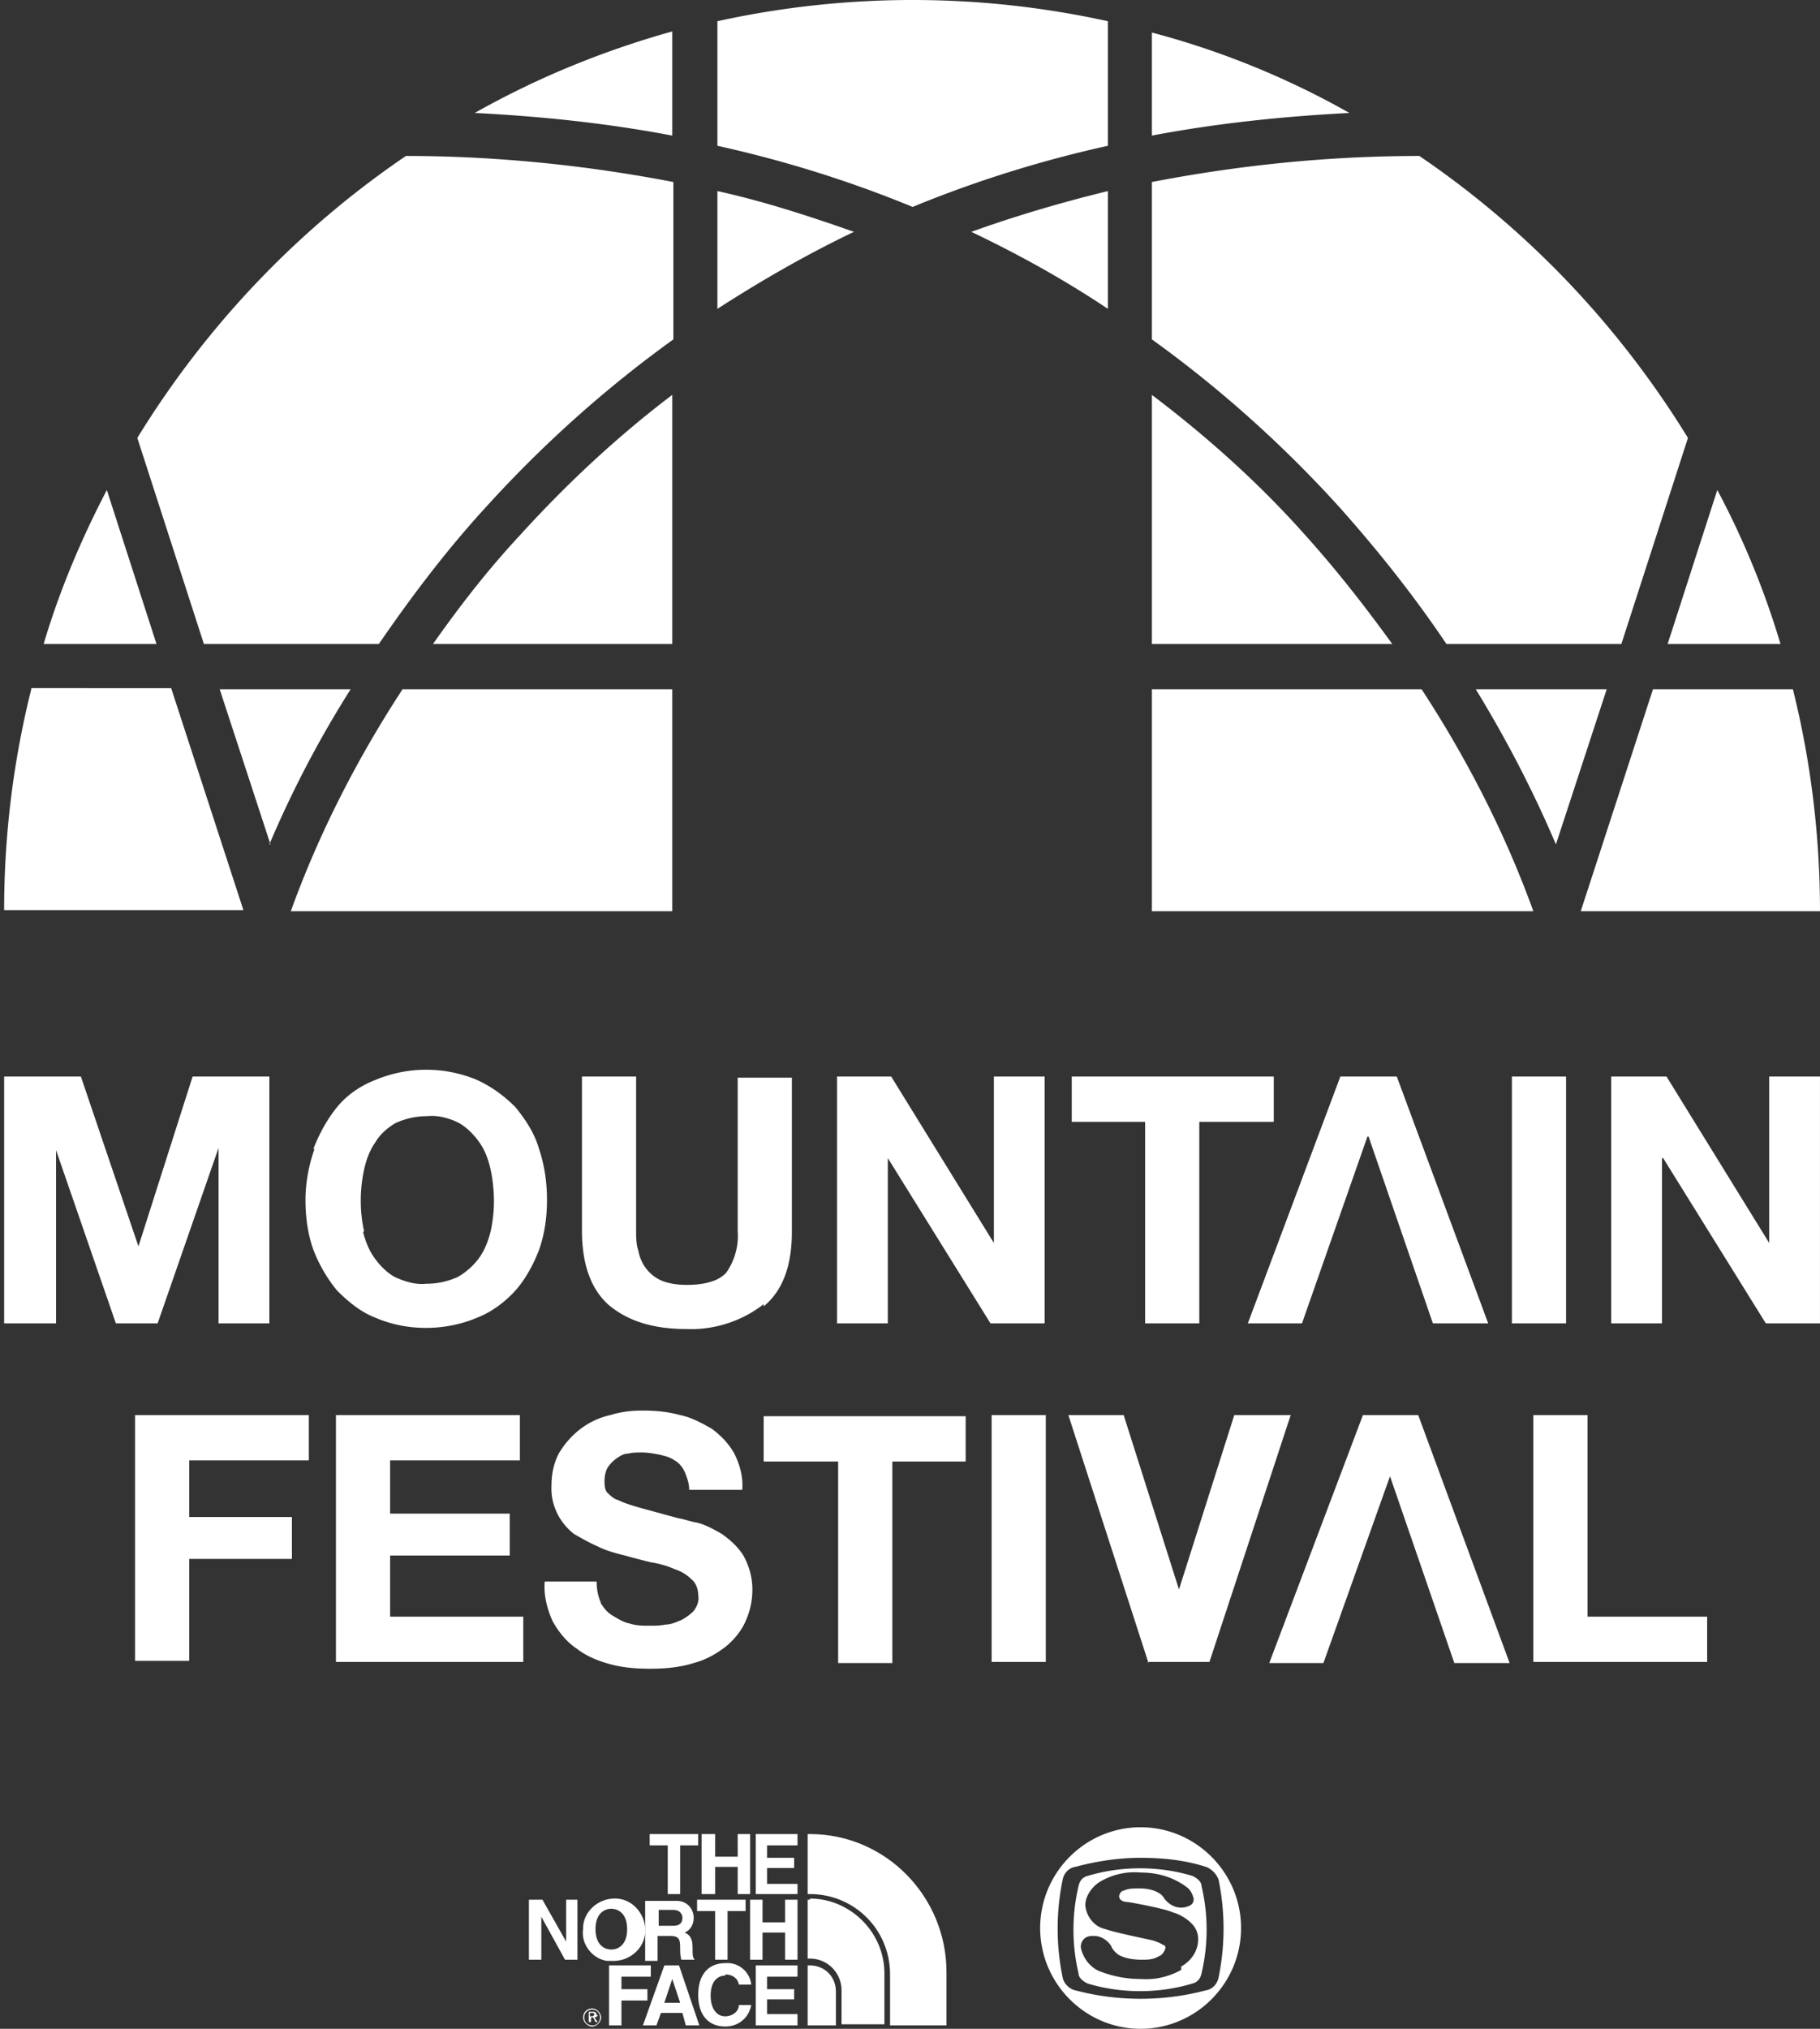 <svg width="350" height="390" fill="none" xmlns="http://www.w3.org/2000/svg"><rect width="100%" height="100%" fill="#333333" stroke="none"/><path d="M15.555 206.945l11.069 32.65 10.417-32.65h14.758v47.451h-9.766v-33.738l-11.72 33.738h-8.03L10.78 221.094v33.302H.797v-47.451h14.758zm44.708 13.931c1.086-2.83 2.605-5.659 4.558-8.054 1.953-2.394 4.558-4.135 7.379-5.224a25.324 25.324 0 0119.533 0c2.821 1.306 5.209 3.048 7.379 5.224 1.953 2.395 3.689 5.007 4.557 8.054 1.086 3.265 1.52 6.53 1.52 9.795 0 3.265-.434 6.53-1.52 9.577-1.085 2.83-2.604 5.659-4.557 7.836-1.953 2.177-4.558 4.136-7.38 5.224-3.038 1.306-6.51 1.959-9.766 1.959-3.472 0-6.727-.653-9.766-1.959-2.821-1.088-5.209-3.047-7.379-5.224a28.429 28.429 0 01-4.558-7.836c-1.085-3.047-1.519-6.312-1.519-9.577 0-3.265.651-6.748 1.736-9.795h-.217zm9.55 15.89c.434 1.741 1.085 3.482 2.17 5.006 1.085 1.523 2.387 2.829 3.906 3.7 1.954.871 3.907 1.524 6.077 1.306 2.17 0 4.124-.435 6.077-1.306 1.52-.871 3.039-2.177 4.124-3.7 1.085-1.524 1.736-3.265 2.17-5.006.434-1.959.651-3.918.651-5.877 0-1.959-.217-4.136-.65-6.095-.435-1.959-1.086-3.7-2.171-5.224-1.085-1.524-2.388-2.83-3.907-3.7-1.736-.871-3.906-1.524-6.077-1.306-2.17 0-4.123.435-6.076 1.306-1.52.87-3.039 2.176-3.907 3.7-1.085 1.524-1.736 3.265-2.17 5.224a27.617 27.617 0 00-.651 6.095c0 1.959.217 3.918.65 5.877h-.216zm77.045 13.93c-4.124 3.265-9.549 5.006-14.758 4.789-6.511 0-11.286-1.524-14.975-4.571-3.473-3.048-5.209-7.836-5.209-14.366v-29.603h10.417v29.603c0 1.306 0 2.612.435 3.918.434 2.394 1.953 4.571 4.34 5.659 1.519.653 3.256.871 4.992.871 3.689 0 6.294-.871 7.596-2.395 1.519-2.176 2.387-5.006 2.17-7.836v-29.602h10.418v29.602c0 6.53-1.737 11.319-5.426 14.366v-.435zm24.524-43.751l19.75 31.997v-31.997h9.766v47.451h-10.417l-19.75-31.779v31.779h-9.766v-47.451h10.417zm34.725 8.707v-8.707h38.849v8.707h-14.324v38.744h-10.418v-38.744h-14.107zm95.06-8.707v47.451H290.75v-47.451h10.417zm19.315 0l19.75 31.997v-31.997h9.766v47.451h-10.417l-19.75-31.779h-.217v31.779h-9.766v-47.451h10.634zM59.395 272.027v8.707H36.39v10.883h19.75v8.054H36.39v19.59H25.973v-47.234h33.422zm40.585 0v8.707H75.02v10.23h23.005v8.054H75.021v11.754h25.61v8.706H64.603v-47.451H99.98zm15.409 35.915c.651 1.088 1.302 1.959 2.387 2.612s2.171 1.306 3.256 1.524c1.302.435 2.604.435 3.906.435 1.085 0 1.954 0 3.039-.218 1.085 0 1.953-.435 3.038-.87a9.655 9.655 0 002.387-1.742c.652-.87 1.086-1.959.869-3.047 0-1.088-.434-2.394-1.303-3.047-.868-.871-1.953-1.524-3.255-1.959a17.94 17.94 0 00-4.558-1.306c-1.736-.436-3.472-.871-4.991-1.306-1.737-.436-3.473-.871-5.209-1.741-1.519-.653-3.039-1.524-4.558-2.395-2.821-2.176-4.557-5.659-4.34-9.359 0-2.177.434-4.354 1.519-6.313 1.085-1.741 2.387-3.265 4.123-4.571a14.801 14.801 0 015.643-2.612c2.171-.653 4.124-.87 6.294-.87 2.387 0 4.775.217 7.162.87 2.17.436 4.124 1.524 6.077 2.612 1.736 1.306 3.255 2.83 4.341 4.789 1.085 2.177 1.736 4.571 1.519 6.965h-10.201c0-1.306-.434-2.394-.868-3.482-.434-.871-1.085-1.742-1.953-2.177-.868-.653-1.953-.871-2.821-1.088-1.086-.218-2.388-.436-3.473-.436-.868 0-1.736 0-2.604.218-.868 0-1.519.435-2.171.871a6.608 6.608 0 00-1.736 1.741c-.434.653-.651 1.741-.651 2.612 0 .653 0 1.524.434 2.177.651.653 1.302 1.306 2.17 1.523 1.303.653 2.822 1.089 4.341 1.524l7.162 1.959c1.302.218 2.387.653 3.69.871 1.736.435 3.255 1.306 4.774 2.176 1.519 1.089 3.039 2.394 4.124 4.136 1.085 1.959 1.736 4.135 1.736 6.53 0 2.176-.434 4.135-1.302 6.094-.868 1.959-2.17 3.483-3.69 4.789-1.953 1.524-3.906 2.612-6.294 3.265-2.821.871-5.642 1.088-8.464 1.088-2.604 0-5.208-.217-7.596-.87-2.387-.653-4.557-1.524-6.511-3.048-1.953-1.306-3.472-3.265-4.557-5.224-1.085-2.394-1.737-5.006-1.52-7.618h9.984c0 1.306.217 2.83.868 4.136l-.217-.218zm31.47-26.99v-8.707h38.849v8.707h-14.107v38.744h-10.418v-38.744h-14.324zm54.258-8.925v47.451h-10.418v-47.451h10.418zm19.749 47.669l-15.409-47.669h10.635l10.634 33.521 10.634-33.521h10.852l-15.626 47.451h-11.937l.217.218zm84.425-47.669v38.745h23.005v8.706h-33.423v-47.451h10.418zm-36.678-65.082h-10.852l-17.796 47.451h10.417l12.588-35.914h.217l12.371 35.914h10.634l-17.579-47.451zm4.123 65.082h-10.635l-18.013 47.669h10.417l12.805-35.915 12.371 35.915h10.634l-17.579-47.669zM128.41 364.1h2.387v-9.36h3.473v-2.176h-9.332v2.176h3.472v9.36zm9.116-5.224h4.341v5.224h2.387v-11.536h-2.387v4.353h-4.341v-4.353h-2.604V364.1h2.604v-5.224zm7.814 5.224h8.03v-1.959h-5.86v-3.048h5.209v-1.959h-5.209v-2.394h5.86v-2.176h-8.03V364.1zm-36.463 9.142l-4.558-8.054h-2.604v11.536h2.387v-8.271l4.558 8.271h2.387v-11.536h-2.17v8.054zm8.682 3.7c3.256.218 6.294-2.177 6.511-5.442.217-3.265-2.17-6.312-5.426-6.53-3.255-.217-6.293 2.177-6.51 5.442v.435c-.434 2.83 1.736 5.66 4.557 6.095h.868zm0-10.013c1.303 0 3.039.871 3.039 3.918 0 3.048-1.736 3.918-3.039 3.918-1.302 0-3.038-.87-3.038-3.918 0-3.047 1.736-3.918 3.038-3.918zm22.356 9.795v-9.359h3.472v-2.177h-9.332v2.177h3.472v9.359h2.388zm6.726-5.224h4.341v5.224h2.387v-11.536h-2.387v4.353h-4.341v-4.353h-2.387v11.536h2.387V371.5z" fill="#fff"/><path d="M126.458 372.153h2.387c1.736 0 1.953.653 1.953 2.177 0 .871 0 1.524.217 2.394h2.605c-.434-.435-.434-.87-.434-2.394s-.434-2.394-1.52-2.83c1.086-.435 1.737-1.523 1.737-2.829 0-1.742-1.303-3.265-3.256-3.265h-6.077v11.536h2.388v-4.789zm0-5.006h3.038c1.302 0 1.736.871 1.736 1.524 0 1.088-.651 1.523-1.736 1.523h-2.821v-3.047h-.217zm-1.954 15.237h-4.992v-2.395h5.643v-2.176h-8.03v11.536h2.387v-4.789h4.992v-2.176zm3.256-4.571l-4.123 11.536h2.604l.868-2.394h4.124l.651 2.394h2.604l-3.906-11.536h-2.822zm0 7.183l1.52-4.571 1.519 4.571h-3.039zm11.718-5.442c1.302 0 2.388.653 2.605 1.959h2.387c-.217-2.394-2.387-4.353-4.992-4.136-3.038 0-5.208 1.959-5.208 6.095 0 4.136 2.17 6.095 5.208 6.095 2.605 0 4.558-1.742 4.992-4.136h-2.387c0 1.306-1.303 2.177-2.605 2.177-1.953 0-2.821-1.959-2.821-3.918 0-3.265 1.736-3.918 2.821-3.918m5.862 9.577h8.03v-2.177h-5.86v-2.829h5.209v-1.959h-5.209v-2.395h5.86v-2.176h-8.03v11.536zm-30.602-1.959c0-.435-.217-.653-.651-.653h-.868v1.959h.434v-.871h.434l.434.871h.434l-.651-.871c.217 0 .651-.217.651-.435m-1.085.218h-.434v-.653h.434s.434 0 .434.217c0 .218-.217.436-.434.436z" fill="#fff"/><path d="M113.869 386.084c-.868 0-1.736.653-1.736 1.741 0 .871.868 1.742 1.736 1.742s1.736-.871 1.736-1.742c0-.87-.868-1.741-1.736-1.741zm0 3.265c-.868 0-1.519-.653-1.519-1.524 0-.87.651-1.523 1.519-1.523.868 0 1.519.653 1.519 1.523 0 .871-.651 1.524-1.302 1.524m41.67-36.785h-.434V364.1h.434c8.465 0 15.409 6.747 15.409 15.454v9.795h10.852v-10.23c0-14.584-11.72-26.555-26.261-26.555zm0 25.249h-.434v11.536h5.426v-6.53c0-2.83-2.17-5.006-4.992-5.006z" fill="#fff"/><path d="M155.756 365.188h-.434v11.319h.434c3.473 0 6.077 2.829 6.077 6.094v6.53h8.247v-9.795c0-7.836-6.511-14.366-14.324-14.366m73.574-4.353c-6.511-1.959-13.673-1.959-20.184 0-.868.218-1.519.871-1.736 1.959a36.445 36.445 0 000 16.76c0 .871.868 1.524 1.736 1.959 6.511 1.959 13.673 1.959 20.184 0 .868-.217 1.52-.87 1.737-1.959a36.445 36.445 0 000-16.76c0-.871-.869-1.524-1.737-1.959zm-2.17 18.066c-2.387 1.306-4.992 1.959-7.813 1.742-2.604 0-4.992-.436-7.379-1.306-2.17-.653-3.69-2.612-4.124-4.789 0-1.306.868-2.177 2.171-2.177h.434c1.302 0 2.604.871 3.255 1.959.217.653.868 1.306 1.519 1.742 1.303.653 2.822.87 4.341.87 1.085 0 2.17 0 3.255-.653.651-.217 1.086-.87 1.303-1.523 0-.218 0-.653-.434-.653-.652-.436-1.303-.653-1.954-.871-.868-.218-7.379-1.524-9.115-2.177-2.17-.435-3.69-2.394-3.907-4.571 0-1.959 1.52-3.918 3.256-4.788a12.948 12.948 0 017.379-1.524c3.255 0 6.294.871 8.898 2.83.651.435 1.085 1.306 1.302 2.176 0 .436 0 .871-.651 1.306-.434.218-1.085.436-1.736.436-1.302 0-2.387-.653-3.255-1.742a2.624 2.624 0 00-1.086-1.088c-1.085-.653-2.387-.871-3.689-.871-1.085 0-2.17 0-3.039.436-.434 0-.868.653-.868 1.088 0 .871 1.085 1.088 1.52 1.088.434 0 7.379 1.306 8.681 1.959 1.519.436 3.038 1.306 4.123 2.612.651.871.868 1.742.868 2.612 0 2.177-1.302 4.136-3.255 5.224v.653z" fill="#fff"/><path d="M219.347 351.258c-10.635 0-19.316 8.706-19.316 19.372 0 10.665 8.681 19.372 19.316 19.372 10.634 0 19.316-8.707 19.316-19.372 0-10.666-8.682-19.372-19.316-19.372zm12.588 31.343a49.341 49.341 0 01-25.176 0c-1.085-.217-2.17-1.306-2.387-2.394a46.393 46.393 0 010-18.937c.217-1.088 1.085-2.177 2.387-2.394 4.124-1.089 8.247-1.742 12.588-1.742 4.341 0 8.464.436 12.588 1.742a4.305 4.305 0 012.387 2.394 46.393 46.393 0 010 18.937c-.217 1.088-1.085 2.177-2.387 2.394zM186.793 44.567c9.115 4.353 17.796 9.142 26.261 14.801V36.731c-8.899 2.177-17.797 4.789-26.261 7.836zM51.8 162.324a205.563 205.563 0 0115.626-29.82H42.25l9.766 29.82H51.8zm86.161-102.956c8.464-5.441 17.145-10.448 26.261-14.801-8.682-3.047-17.363-5.877-26.261-7.836v22.637zm-37.982 43.533c-6.077 6.53-11.503 13.496-16.711 20.896h46.01V75.911c-10.634 8.053-20.401 17.195-29.3 26.99zm217.899 29.603l-13.89 42.662h46.011c0-14.366-1.737-28.732-5.209-42.662h-26.912zm-311.872 0a174.832 174.832 0 00-5.21 42.445h46.011l-13.89-42.663H6.006v.218zm215.512 0v42.662h73.356c-5.426-15.019-12.805-29.385-21.486-42.662h-51.87zm-144.11 0c-8.681 13.277-16.06 27.643-21.486 42.662h73.356v-42.662h-51.87zm-69.015-8.707h21.703l-9.55-29.602c-4.991 9.577-9.115 19.372-12.153 29.602zm129.568-95.773c12.805 2.83 25.392 6.748 37.546 11.754 12.154-5.006 24.742-8.924 37.546-11.754V4.081a174.746 174.746 0 00-75.092 0v23.943zm-8.682-1.959V6.04c-13.239 3.7-26.044 8.924-37.98 15.672 12.805.653 25.392 1.96 37.98 4.353zm92.239 49.845v47.887h46.227c-5.209-7.183-10.634-14.148-16.711-20.896-8.899-10.012-18.882-18.937-29.516-26.99zM26.406 84.182l12.805 39.615h33.64c6.294-9.142 13.022-18.066 20.618-26.337 10.851-11.972 23.005-22.855 36.027-32.215V34.99c-16.929-3.265-34.291-5.007-51.437-5.007-20.834 14.149-38.414 32.65-51.653 54.2zm195.112-58.117c12.587-2.394 25.392-3.7 37.98-4.353-11.937-6.748-24.742-11.971-37.98-15.454v19.807zm77.696 136.259l9.766-29.82h-25.175c5.86 9.577 11.068 19.59 15.409 29.82zM221.518 34.99v30.255c13.021 9.36 25.175 20.243 36.027 32.215 7.379 8.271 14.324 16.978 20.618 26.337h33.639l12.805-39.615c-13.239-21.549-30.818-40.05-51.653-54.199-17.363 0-34.508 1.742-51.436 5.007zm99.181 88.807h21.703a160.098 160.098 0 00-12.153-29.602l-9.55 29.602z" fill="#fff"/></svg>
